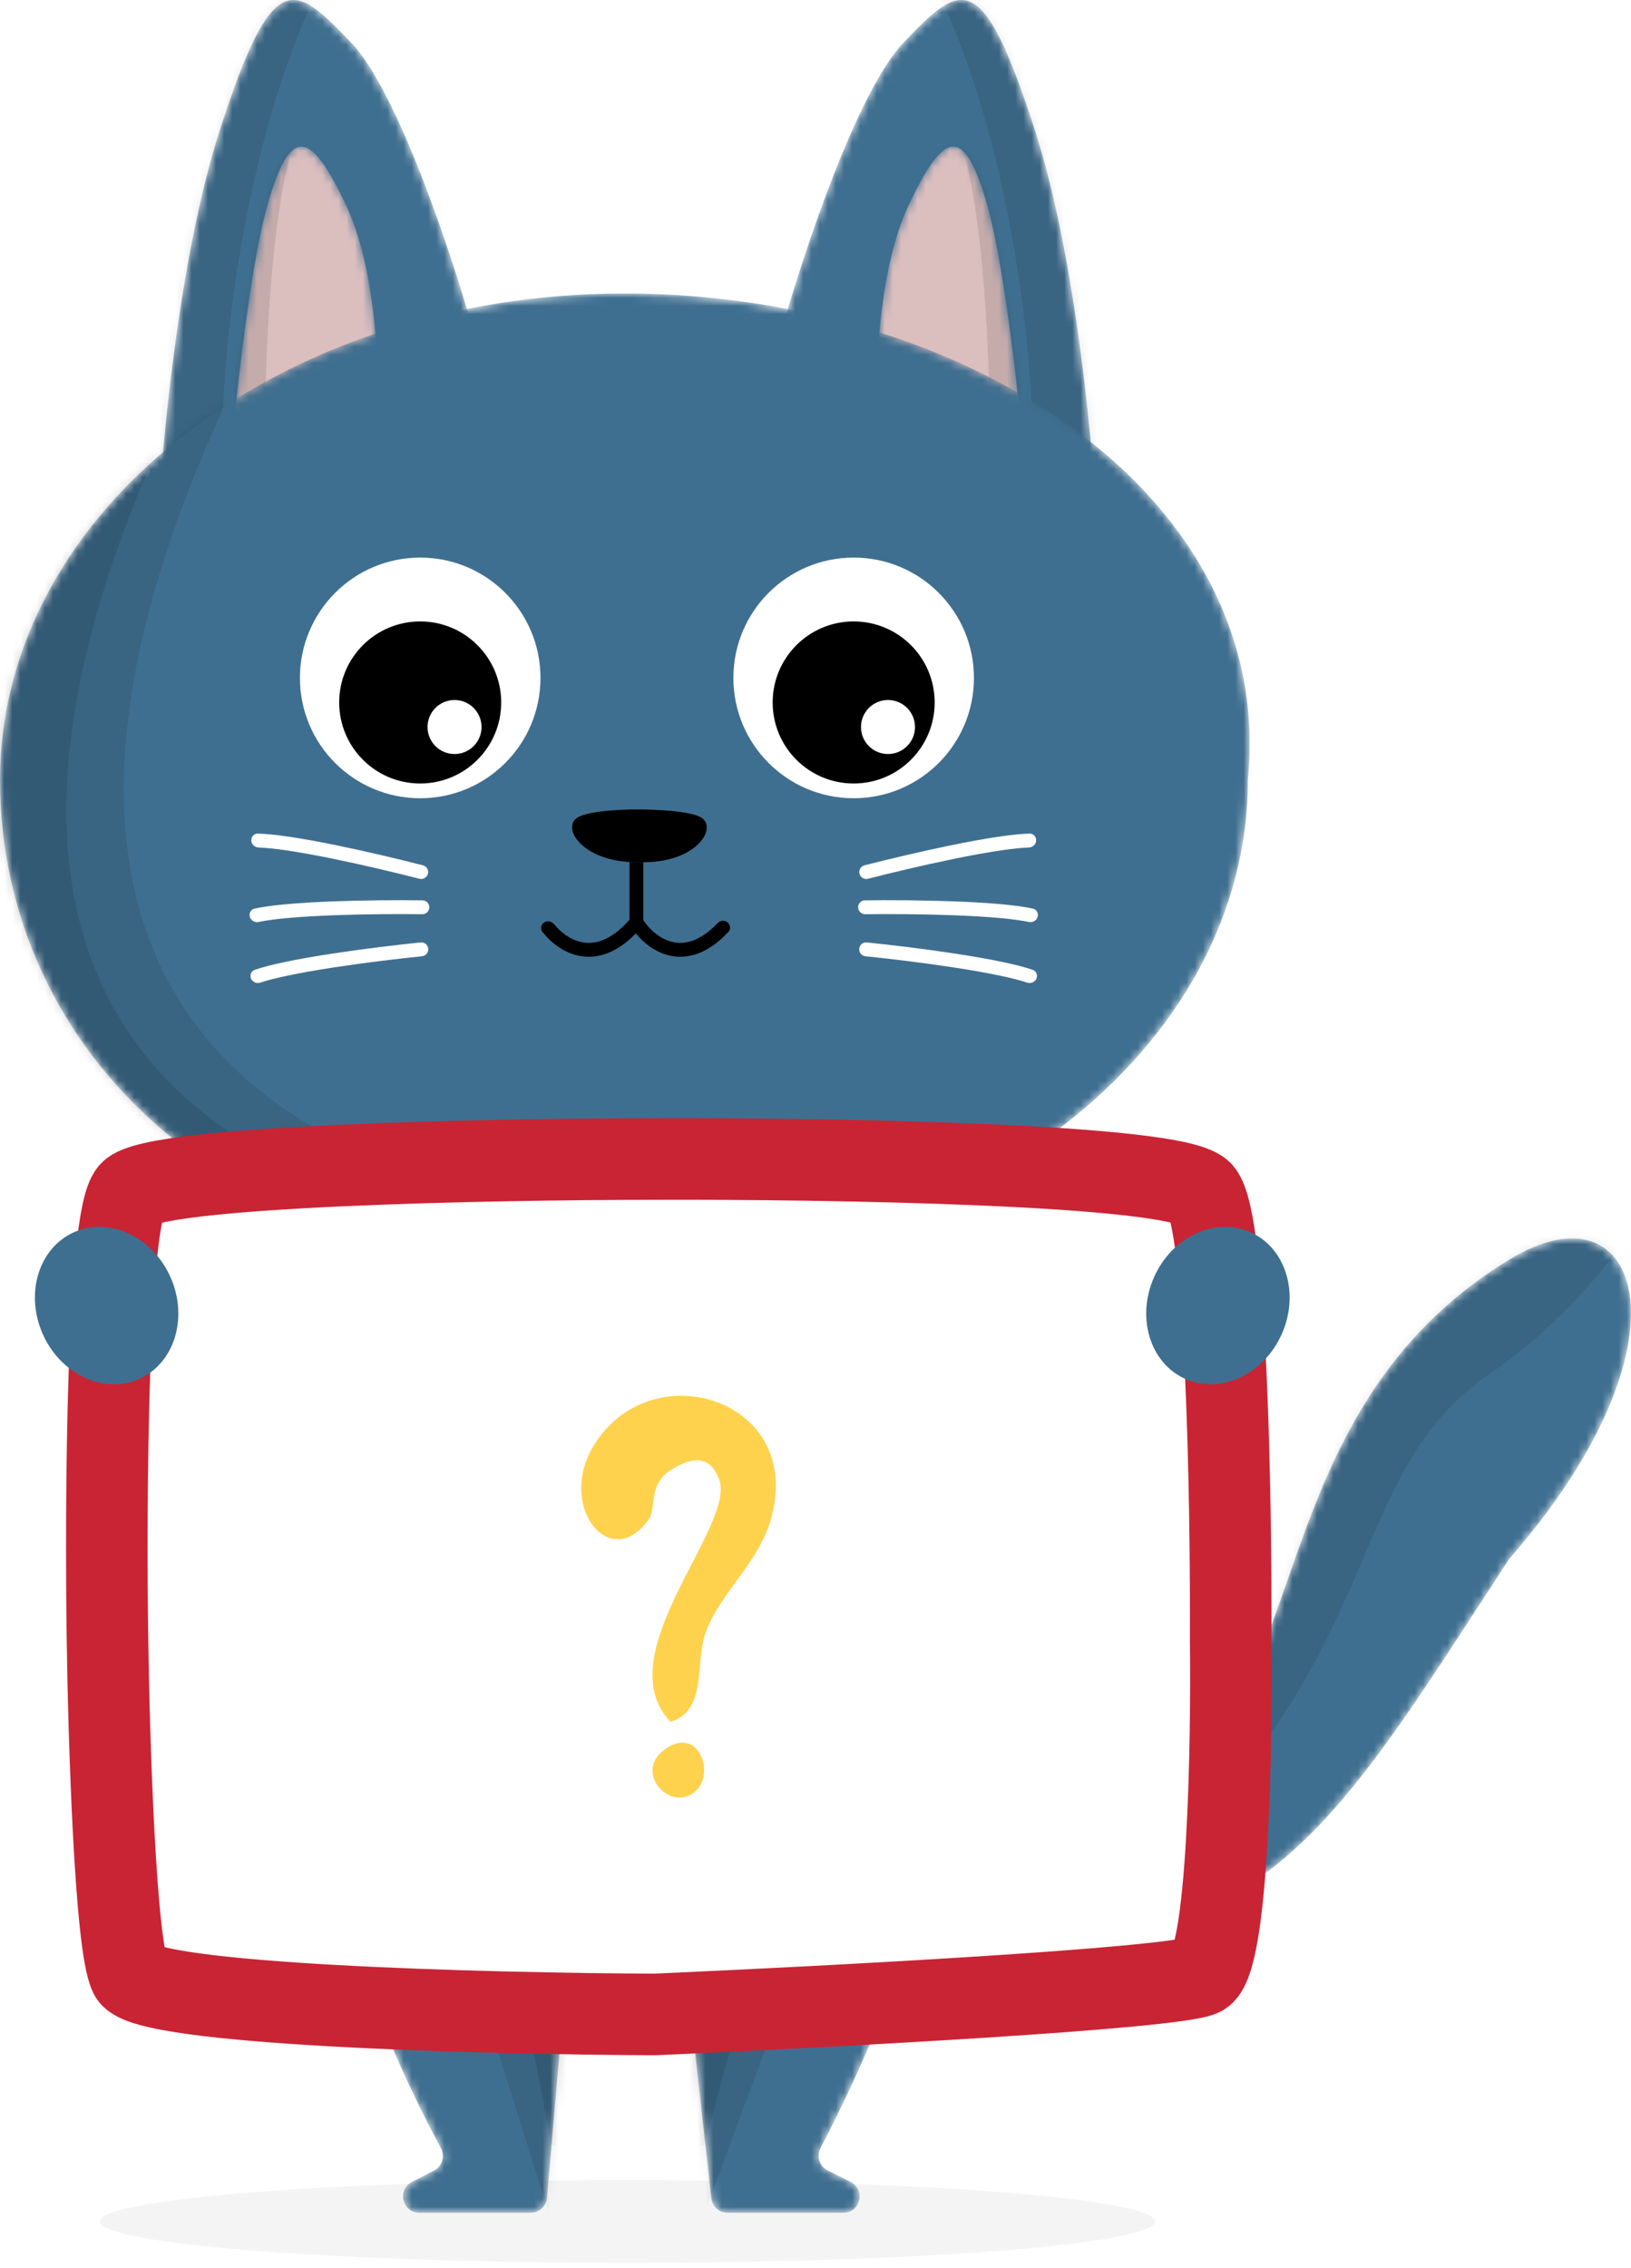<svg width="200" height="278" viewBox="0 0 200 278" fill="none" xmlns="http://www.w3.org/2000/svg">
<ellipse opacity="0.05" cx="76.945" cy="272.291" rx="64.69" ry="5.074" fill="#272727"/>
<path d="M122.309 167.631C116.265 170.509 113.076 167.151 112.236 165.113V189.214C114.515 189.214 120.654 188.783 126.985 187.056C133.316 185.329 141.853 177.224 145.331 173.386V150.364C137.777 150.364 129.863 164.034 122.309 167.631Z" fill="#335A75"/>
<mask id="mask0_113_10184" style="mask-type:alpha" maskUnits="userSpaceOnUse" x="36" y="148" width="83" height="124">
<path d="M54.057 263.306C36.022 229.767 29.91 189.365 45.19 149.833C45.485 149.069 46.225 148.566 47.044 148.566H107.319C108.119 148.566 108.849 149.054 109.156 149.793C129.912 199.791 110.612 244.208 100.614 263.299C100.091 264.297 100.483 265.532 101.491 266.036L104.303 267.442C106.191 268.386 105.519 271.231 103.409 271.231H89.21C88.191 271.231 87.335 270.465 87.222 269.452L84.38 243.873C84.267 242.86 83.411 242.093 82.392 242.093H71.268C70.23 242.093 69.365 242.887 69.275 243.921L67.073 269.403C66.984 270.437 66.119 271.231 65.081 271.231H51.424C49.327 271.231 48.644 268.413 50.508 267.453L53.212 266.06C54.216 265.543 54.592 264.3 54.057 263.306Z" fill="#3F6F90"/>
</mask>
<g mask="url(#mask0_113_10184)">
<path d="M54.057 263.306C36.022 229.767 29.91 189.365 45.19 149.833C45.485 149.069 46.225 148.566 47.044 148.566H107.319C108.119 148.566 108.849 149.054 109.156 149.793C129.912 199.791 110.612 244.208 100.614 263.299C100.091 264.297 100.483 265.532 101.491 266.036L104.303 267.442C106.191 268.386 105.519 271.231 103.409 271.231H89.21C88.191 271.231 87.335 270.465 87.222 269.452L84.38 243.873C84.267 242.86 83.411 242.093 82.392 242.093H71.268C70.23 242.093 69.365 242.887 69.275 243.921L67.073 269.403C66.984 270.437 66.119 271.231 65.081 271.231H51.424C49.327 271.231 48.644 268.413 50.508 267.453L53.212 266.06C54.216 265.543 54.592 264.3 54.057 263.306Z" fill="#3F6F90"/>
<path d="M106.482 217.272L85.583 273.394L68.168 274.109L50.365 217.272H106.482Z" fill="black" fill-opacity="0.1"/>
<path d="M97.132 223.388L86.34 262.958H67.634L60.08 223.388H97.132Z" fill="black" fill-opacity="0.1"/>
</g>
<mask id="mask1_113_10184" style="mask-type:alpha" maskUnits="userSpaceOnUse" x="89" y="151" width="111" height="87">
<path d="M135.935 220.395C114.09 224.636 95.68 211.186 89.206 203.931V211.605C93.569 220.209 107.728 237.417 129.46 237.417C156.625 237.417 165.915 220.395 185.057 191.096C208.281 164.587 201.385 144.421 185.057 154.401C151.276 175.049 163.24 215.093 135.935 220.395Z" fill="#3F6F90"/>
</mask>
<g mask="url(#mask1_113_10184)">
<path d="M135.935 220.395C114.09 224.636 95.68 211.186 89.206 203.931V211.605C93.569 220.209 107.728 237.417 129.46 237.417C156.625 237.417 165.915 220.395 185.057 191.096C208.281 164.587 201.385 144.421 185.057 154.401C151.276 175.049 163.24 215.093 135.935 220.395Z" fill="#3F6F90"/>
<path d="M150.718 219.071C135.753 236.626 110.669 226.386 99.997 219.071V188.855L207.194 139.573C204.317 145.568 195.395 159.717 182.733 168.351C166.905 179.142 169.423 197.128 150.718 219.071Z" fill="black" fill-opacity="0.1"/>
</g>
<mask id="mask2_113_10184" style="mask-type:alpha" maskUnits="userSpaceOnUse" x="32" y="192" width="92" height="59">
<path d="M33.456 241.013C32.017 222.02 34.055 200.724 35.254 192.45C76.983 201.947 108.997 196.407 119.789 192.45C122.667 212.307 123.386 233.819 123.386 242.092C113.602 249.862 92.69 250.606 83.457 250.006L82.737 242.092H70.867L69.428 250.725C48.996 248.711 36.933 243.411 33.456 241.013Z" fill="#F37021"/>
</mask>
<g mask="url(#mask2_113_10184)">
<path d="M33.456 241.013C32.017 222.02 34.055 200.724 35.254 192.45C76.983 201.947 108.997 196.407 119.789 192.45C122.667 212.307 123.386 233.819 123.386 242.092C113.602 249.862 92.69 250.606 83.457 250.006L82.737 242.092H70.867L69.428 250.725C48.996 248.711 36.933 243.411 33.456 241.013Z" fill="#F37021"/>
<path d="M21.466 199.133C43.656 231.594 100.846 245.711 122.306 247.487L115.949 258.433L38.907 272.033L21.466 199.133Z" fill="black" fill-opacity="0.1"/>
<path d="M25.018 213.906C37.316 235.653 67.515 245.702 81.077 248.008L81.828 256.608L32.016 260.959L25.018 213.906Z" fill="black" fill-opacity="0.1"/>
</g>
<g filter="url(#filter0_d_113_10184)">
<path d="M101.083 215.114C60.507 188.639 48.923 158.518 48.204 146.767H60.075C87.989 192.524 109.837 197.248 117.271 193.891L101.083 215.114Z" fill="#F37021"/>
</g>
<mask id="mask3_113_10184" style="mask-type:alpha" maskUnits="userSpaceOnUse" x="19" y="0" width="39" height="67">
<path d="M43.07 5.227C48.723 11.152 55.302 30.911 57.885 40.05L19.23 66.444C19.655 56.256 21.801 31.876 26.978 15.87C33.449 -4.139 36.003 -2.181 43.07 5.227Z" fill="#3F6F90"/>
</mask>
<g mask="url(#mask3_113_10184)">
<path d="M43.07 5.227C48.723 11.152 55.302 30.911 57.885 40.05L19.23 66.444C19.655 56.256 21.801 31.876 26.978 15.87C33.449 -4.139 36.003 -2.181 43.07 5.227Z" fill="#3F6F90"/>
<path d="M50.002 -16.547C33.31 -2.158 27.939 34.054 27.339 50.361L6.475 85.254L-2.158 -5.395C22.183 -15.108 66.693 -30.936 50.002 -16.547Z" fill="black" fill-opacity="0.1"/>
</g>
<mask id="mask4_113_10184" style="mask-type:alpha" maskUnits="userSpaceOnUse" x="27" y="17" width="20" height="44">
<path d="M42.473 25.233C45.879 32.454 46.447 43.908 46.305 48.733L27.914 60.312C28.567 52.054 30.451 33.475 32.767 25.233C35.662 14.931 38.216 16.208 42.473 25.233Z" fill="#DBBEBE"/>
</mask>
<g mask="url(#mask4_113_10184)">
<path d="M42.473 25.233C45.879 32.454 46.447 43.908 46.305 48.733L27.914 60.312C28.567 52.054 30.451 33.475 32.767 25.233C35.662 14.931 38.216 16.208 42.473 25.233Z" fill="#DBBEBE"/>
<path d="M37.201 15.221C33.819 19.957 32.691 39.463 32.55 48.624L24.094 51.16C23.079 31.88 32.409 19.168 37.201 15.221Z" fill="black" fill-opacity="0.1"/>
</g>
<mask id="mask5_113_10184" style="mask-type:alpha" maskUnits="userSpaceOnUse" x="95" y="0" width="40" height="67">
<path d="M110.787 5.226C105.133 11.152 98.554 30.911 95.972 40.05L134.627 66.444C134.201 56.255 132.055 31.876 126.879 15.869C120.408 -4.139 117.853 -2.181 110.787 5.226Z" fill="#3F6F90"/>
</mask>
<g mask="url(#mask5_113_10184)">
<path d="M110.787 5.226C105.133 11.152 98.554 30.911 95.972 40.05L134.627 66.444C134.201 56.255 132.055 31.876 126.879 15.869C120.408 -4.139 117.853 -2.181 110.787 5.226Z" fill="#3F6F90"/>
<path d="M103.855 -16.547C120.546 -2.158 125.918 34.054 126.517 50.361L147.381 85.254L156.015 -5.395C131.673 -15.108 87.164 -30.936 103.855 -16.547Z" fill="black" fill-opacity="0.1"/>
</g>
<mask id="mask6_113_10184" style="mask-type:alpha" maskUnits="userSpaceOnUse" x="107" y="17" width="19" height="44">
<path d="M111.383 25.234C107.977 32.454 107.41 43.908 107.552 48.733L125.942 60.313C125.29 52.054 123.405 33.476 121.089 25.234C118.194 14.931 115.64 16.209 111.383 25.234Z" fill="#DBBEBE"/>
</mask>
<g mask="url(#mask6_113_10184)">
<path d="M111.383 25.234C107.977 32.454 107.41 43.908 107.552 48.733L125.942 60.313C125.29 52.054 123.405 33.476 121.089 25.234C118.194 14.931 115.64 16.209 111.383 25.234Z" fill="#DBBEBE"/>
<path d="M116.656 15.221C120.039 19.957 121.166 39.463 121.307 48.624L129.763 51.16C130.778 31.88 121.448 19.168 116.656 15.221Z" fill="black" fill-opacity="0.1"/>
</g>
<mask id="mask7_113_10184" style="mask-type:alpha" maskUnits="userSpaceOnUse" x="0" y="35" width="154" height="121">
<path d="M153.018 95.617C153.018 128.558 118.764 155.262 76.509 155.262C28.147 157.654 0 128.558 0 95.617C0 62.676 34.254 35.972 76.509 35.972C118.764 35.972 156.5 60.851 153.018 95.617Z" fill="#3F6F90"/>
</mask>
<g mask="url(#mask7_113_10184)">
<path d="M153.018 95.617C153.018 128.558 118.764 155.262 76.509 155.262C28.147 157.654 0 128.558 0 95.617C0 62.676 34.254 35.972 76.509 35.972C118.764 35.972 156.5 60.851 153.018 95.617Z" fill="#3F6F90"/>
<path d="M29.805 44.938C-27.881 162.552 100.888 158.241 142.768 136.807L-25.77 240.276C-44.805 -157.351 122.822 -216.225 29.805 44.938Z" fill="black" fill-opacity="0.1"/>
<path d="M22.767 47.556C-34.919 165.17 93.85 160.859 135.73 139.425L-32.808 242.894C-51.843 -154.733 115.783 -213.607 22.767 47.556Z" fill="black" fill-opacity="0.1"/>
</g>
<path fill-rule="evenodd" clip-rule="evenodd" d="M116.961 105.279C113.158 106.057 109.199 107.007 106.438 107.715C105.982 107.832 105.517 107.56 105.398 107.105C105.279 106.65 105.551 106.184 106.007 106.067C108.79 105.354 112.781 104.396 116.619 103.61C118.737 103.177 120.817 102.794 122.627 102.533C123.999 102.336 125.249 102.203 126.254 102.179C126.724 102.168 127.083 102.57 127.057 103.039C127.031 103.509 126.629 103.869 126.159 103.885C125.292 103.915 124.172 104.031 122.87 104.219C121.105 104.473 119.061 104.849 116.961 105.279Z" fill="white"/>
<path fill-rule="evenodd" clip-rule="evenodd" d="M116.893 112.185C113.015 112.041 108.943 112.027 106.093 112.061C105.622 112.067 105.235 111.692 105.227 111.222C105.219 110.752 105.594 110.364 106.064 110.359C108.937 110.324 113.041 110.338 116.957 110.483C119.117 110.564 121.228 110.684 123.048 110.859C124.429 110.992 125.674 111.159 126.656 111.373C127.115 111.474 127.369 111.949 127.233 112.399C127.096 112.849 126.62 113.105 126.16 113.009C125.311 112.832 124.195 112.68 122.885 112.554C121.111 112.383 119.036 112.265 116.893 112.185Z" fill="white"/>
<path fill-rule="evenodd" clip-rule="evenodd" d="M116.842 118.568C113.005 117.983 108.962 117.504 106.126 117.213C105.658 117.165 105.316 116.749 105.362 116.281C105.408 115.813 105.824 115.47 106.292 115.518C109.15 115.812 113.226 116.294 117.099 116.885C119.236 117.211 121.32 117.571 123.108 117.953C124.464 118.242 125.683 118.551 126.633 118.876C127.078 119.028 127.277 119.529 127.09 119.96C126.903 120.392 126.401 120.591 125.954 120.444C125.131 120.171 124.039 119.893 122.753 119.618C121.009 119.246 118.961 118.892 116.842 118.568Z" fill="white"/>
<path fill-rule="evenodd" clip-rule="evenodd" d="M40.911 105.278C44.714 106.057 48.673 107.007 51.434 107.715C51.89 107.832 52.355 107.559 52.474 107.104C52.593 106.649 52.321 106.184 51.865 106.067C49.082 105.353 45.091 104.396 41.253 103.61C39.135 103.177 37.055 102.794 35.245 102.533C33.873 102.335 32.623 102.203 31.619 102.179C31.148 102.168 30.789 102.569 30.815 103.039C30.841 103.508 31.243 103.869 31.713 103.885C32.58 103.914 33.7 104.031 35.002 104.219C36.767 104.473 38.811 104.849 40.911 105.278Z" fill="white"/>
<path fill-rule="evenodd" clip-rule="evenodd" d="M40.979 112.185C44.858 112.041 48.929 112.027 51.779 112.061C52.25 112.067 52.637 111.692 52.645 111.222C52.653 110.752 52.278 110.364 51.808 110.359C48.935 110.324 44.831 110.338 40.916 110.483C38.755 110.564 36.644 110.684 34.824 110.859C33.444 110.992 32.198 111.159 31.216 111.373C30.757 111.474 30.503 111.949 30.639 112.399C30.776 112.849 31.252 113.105 31.712 113.009C32.561 112.832 33.677 112.68 34.987 112.554C36.761 112.383 38.836 112.265 40.979 112.185Z" fill="white"/>
<path fill-rule="evenodd" clip-rule="evenodd" d="M41.032 118.568C44.869 117.983 48.912 117.504 51.748 117.213C52.216 117.165 52.558 116.749 52.512 116.28C52.466 115.812 52.05 115.47 51.582 115.518C48.724 115.811 44.648 116.294 40.775 116.885C38.638 117.211 36.554 117.571 34.766 117.953C33.41 118.242 32.191 118.55 31.241 118.875C30.796 119.027 30.597 119.529 30.784 119.96C30.971 120.392 31.473 120.591 31.92 120.443C32.743 120.171 33.835 119.893 35.121 119.618C36.865 119.246 38.913 118.891 41.032 118.568Z" fill="white"/>
<path d="M86.032 100.244C84.444 99.186 78.17 99.216 78.17 99.216C78.17 99.216 72.355 99.186 70.766 100.244C68.781 101.566 71.64 105.876 78.47 105.68C85.3 105.876 88.017 101.566 86.032 100.244Z" fill="black"/>
<path fill-rule="evenodd" clip-rule="evenodd" d="M77.188 112.746V105.688H78.89V112.81C79.638 113.916 80.925 115.112 82.485 115.467C83.921 115.793 85.813 115.453 87.999 113.149C88.323 112.808 88.859 112.759 89.218 113.062C89.578 113.365 89.625 113.905 89.303 114.248C86.784 116.933 84.295 117.624 82.108 117.127C80.327 116.722 78.908 115.563 77.966 114.413C75.492 116.965 73.034 117.612 70.872 117.128C68.963 116.701 67.456 115.427 66.507 114.21C66.218 113.839 66.342 113.311 66.741 113.062C67.139 112.813 67.662 112.937 67.96 113.301C68.734 114.246 69.887 115.162 71.244 115.466C72.794 115.813 74.848 115.408 77.188 112.746Z" fill="black"/>
<circle cx="104.679" cy="83.096" r="14.749" transform="rotate(90 104.679 83.096)" fill="white"/>
<circle cx="104.68" cy="86.105" r="9.933" transform="rotate(90 104.68 86.105)" fill="black"/>
<circle cx="108.889" cy="89.115" r="3.311" transform="rotate(90 108.889 89.115)" fill="white"/>
<circle cx="51.527" cy="83.096" r="14.749" transform="rotate(90 51.527 83.096)" fill="white"/>
<circle cx="51.526" cy="86.105" r="9.933" transform="rotate(90 51.526 86.105)" fill="black"/>
<circle cx="55.737" cy="89.115" r="3.311" transform="rotate(90 55.737 89.115)" fill="white"/>
<circle cx="100.365" cy="201.805" r="3.957" fill="#F2A340" stroke="black" stroke-width="2"/>
<path d="M147.389 146.114C144.373 142.678 101.396 141.987 80.285 142.071C60.011 142.071 18.759 142.88 15.945 146.114C13.13 149.348 12.929 184.012 13.18 200.939C13.348 213.151 14.135 238.484 15.945 242.122C17.754 245.76 59.592 246.838 80.285 246.922C101.312 245.996 144.172 243.739 147.389 242.122C150.606 240.505 151.076 213.993 150.908 200.939C150.992 184.096 150.405 149.55 147.389 146.114Z" fill="white" stroke="#C92434" stroke-width="10"/>
<path d="M82.224 211.05C74.292 202.812 90.383 186.971 88.172 181.295C86.976 178.224 84.743 178.609 82.222 180.217C79.405 182.014 80.567 184.867 79.488 186.338C74.723 192.84 68.176 184.476 72.92 176.995C79.412 166.758 95.276 170.694 95.125 182.2C95.018 190.268 89.022 193.829 86.632 199.829C85.107 203.652 86.861 209.652 82.224 211.05Z" fill="#FFD24D"/>
<path d="M81.354 214.554C85.69 211.193 87.922 217.671 85.051 219.759C81.986 221.987 77.853 217.27 81.354 214.554Z" fill="#FFD24D"/>
<ellipse cx="149.347" cy="160.031" rx="8.572" ry="9.841" transform="rotate(23.841 149.347 160.031)" fill="#3F6F90"/>
<ellipse cx="8.572" cy="9.841" rx="8.572" ry="9.841" transform="matrix(-0.915 0.404 0.404 0.915 16.942 147.565)" fill="#3F6F90"/>
<defs>
<filter id="filter0_d_113_10184" x="46.204" y="146.767" width="71.066" height="72.347" filterUnits="userSpaceOnUse" color-interpolation-filters="sRGB">
<feFlood flood-opacity="0" result="BackgroundImageFix"/>
<feColorMatrix in="SourceAlpha" type="matrix" values="0 0 0 0 0 0 0 0 0 0 0 0 0 0 0 0 0 0 127 0" result="hardAlpha"/>
<feOffset dx="-2" dy="4"/>
<feComposite in2="hardAlpha" operator="out"/>
<feColorMatrix type="matrix" values="0 0 0 0 0 0 0 0 0 0 0 0 0 0 0 0 0 0 0.1 0"/>
<feBlend mode="normal" in2="BackgroundImageFix" result="effect1_dropShadow_113_10184"/>
<feBlend mode="normal" in="SourceGraphic" in2="effect1_dropShadow_113_10184" result="shape"/>
</filter>
</defs>
</svg>
